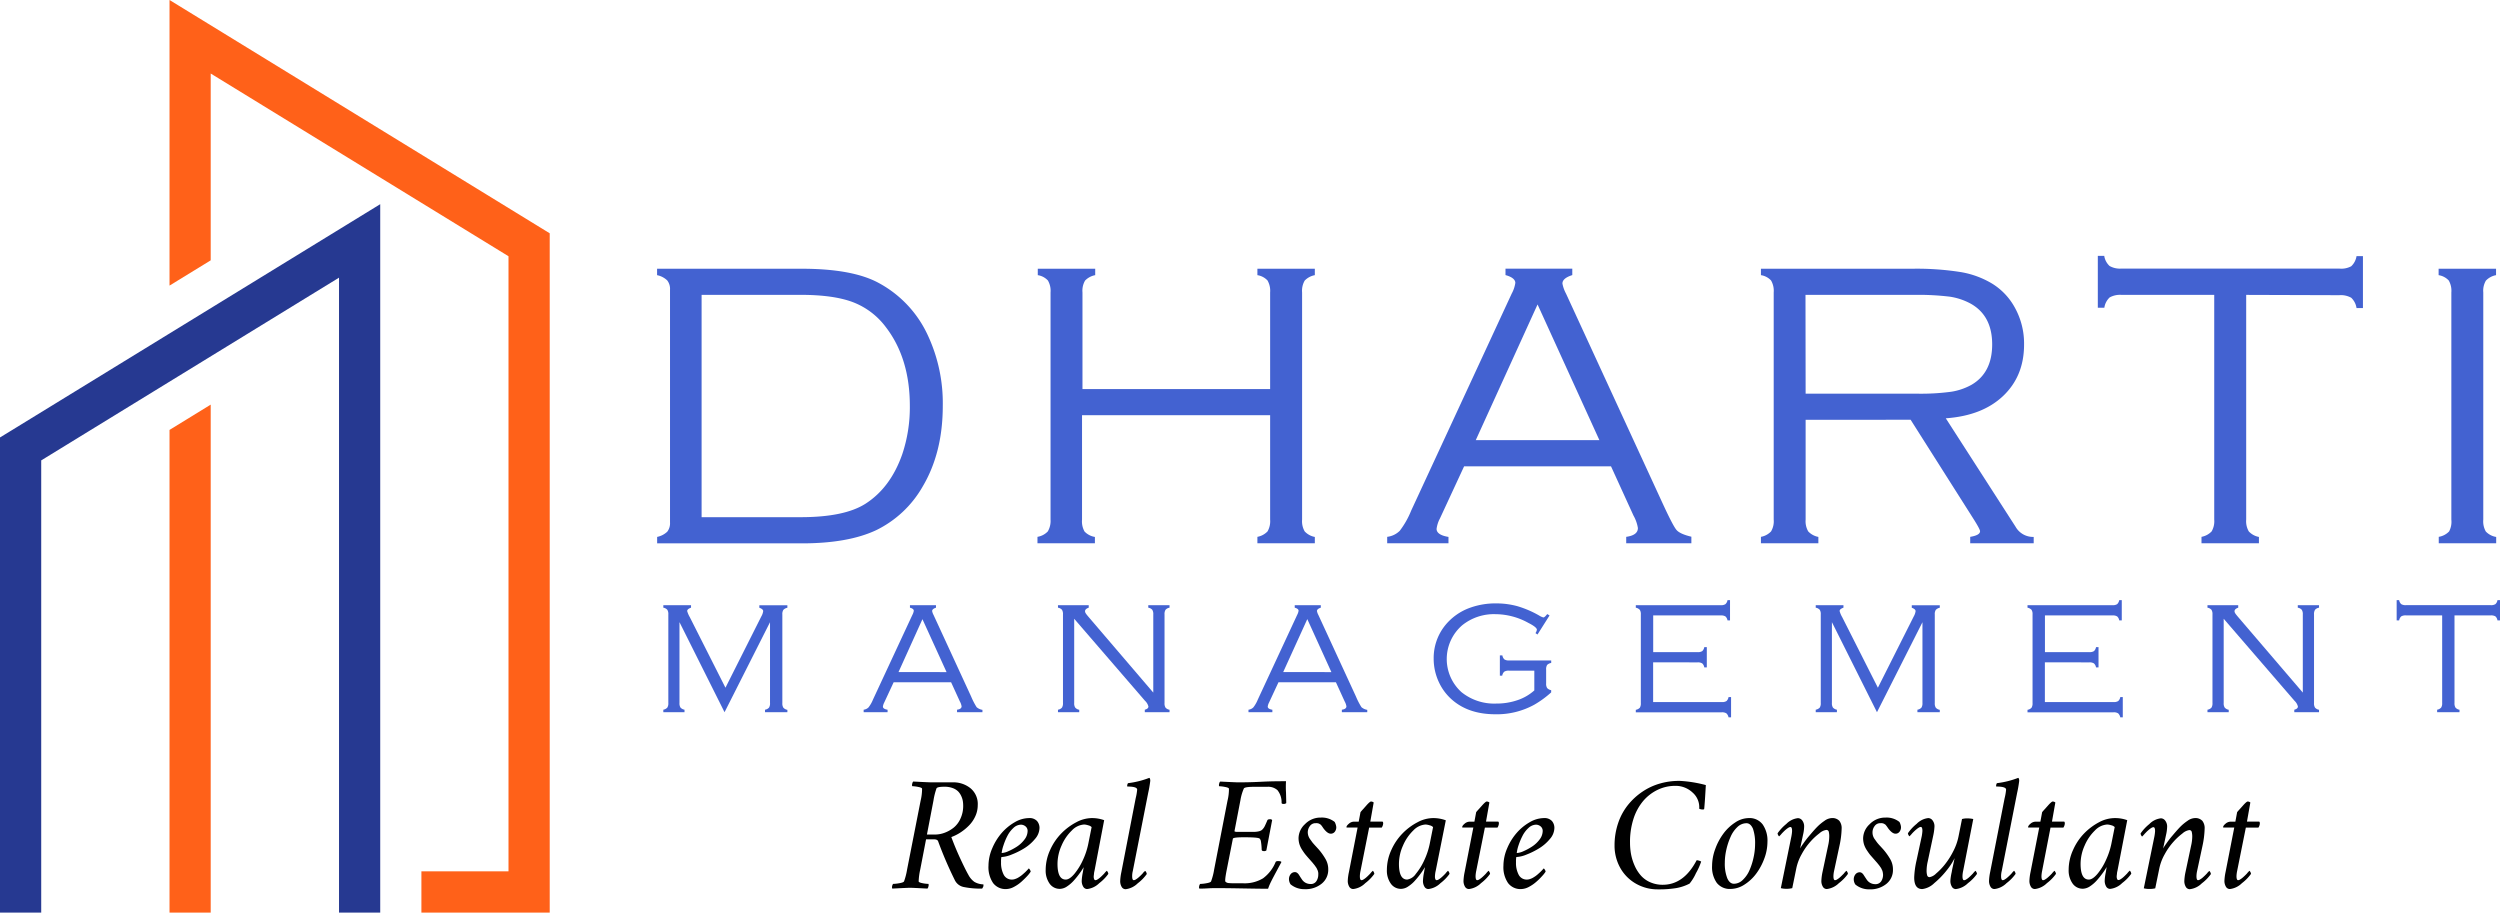 <svg id="Design" xmlns="http://www.w3.org/2000/svg" viewBox="0 0 740.02 270.13"><defs><style>.cls-1{fill:#ff6119;}.cls-1,.cls-2{fill-rule:evenodd;}.cls-2{fill:#263991;}.cls-3{fill:#4362d1;}</style></defs><polygon class="cls-1" points="50.18 84.54 50.18 0 162.72 69.06 162.72 270.13 150.52 270.13 124.74 270.13 124.74 257.93 150.52 257.93 150.52 75.85 62.37 21.76 62.37 77.06 50.18 84.54"/><polygon class="cls-2" points="100.35 82.19 12.2 136.28 12.2 148.92 12.2 257.93 12.2 270.13 0 270.13 0 129.49 2.93 127.7 112.55 60.44 112.55 126.56 112.55 143.76 112.55 257.93 112.55 270.13 106.45 270.13 100.35 270.13 100.35 241.08 100.35 143.76 100.35 126.56 100.35 82.19"/><polygon class="cls-1" points="50.18 270.13 50.18 127.26 62.37 119.77 62.37 270.13 50.18 270.13"/><path class="cls-3" d="M355.36,458.82v-68.9a4.06,4.06,0,0,0-.83-2.74,6.11,6.11,0,0,0-3-1.55v-1.9h42.88q14.6,0,22.33,4a33.46,33.46,0,0,1,14.89,15.61,47.48,47.48,0,0,1,4.47,21q0,13.88-6,23.94a31.93,31.93,0,0,1-13.72,12.84q-8.31,3.9-21.95,3.9H351.55v-1.91a6.11,6.11,0,0,0,3-1.55A4.06,4.06,0,0,0,355.36,458.82Zm9.35-1.55h29.36q12.93,0,19.18-4,7.38-4.75,10.84-14.59a43.62,43.62,0,0,0,2.26-14.35q0-14.18-7.21-23.46a21.89,21.89,0,0,0-9.7-7.27q-5.71-2.14-15.37-2.14H364.71Z" transform="translate(-157.03 -304.18)"/><path class="cls-3" d="M533,427.08H477.32V458a6.1,6.1,0,0,0,.74,3.51,5.43,5.43,0,0,0,3.07,1.61V465h-17v-1.91a5.39,5.39,0,0,0,3.06-1.61A6.09,6.09,0,0,0,468,458V390.75a6.07,6.07,0,0,0-.78-3.54,5.15,5.15,0,0,0-3-1.58v-1.9h17v1.9a5.54,5.54,0,0,0-3,1.61,5.93,5.93,0,0,0-.77,3.51v28.59H533V390.75a6.16,6.16,0,0,0-.77-3.54,5.18,5.18,0,0,0-3-1.58v-1.9h17v1.9a5.54,5.54,0,0,0-3,1.61,6,6,0,0,0-.77,3.51V458a6,6,0,0,0,.77,3.48,5.43,5.43,0,0,0,3,1.64V465h-17v-1.91a5.54,5.54,0,0,0,3-1.61A6,6,0,0,0,533,458Z" transform="translate(-157.03 -304.18)"/><path class="cls-3" d="M633.9,442.21H590.42l-7.15,15.42a8.94,8.94,0,0,0-1,3.1c0,1.19,1.17,2,3.52,2.38V465H567.65v-1.91a6.35,6.35,0,0,0,3.72-1.79,25.47,25.47,0,0,0,3.37-5.95l29.77-64.26a9.56,9.56,0,0,0,1.07-3.16c0-1-1-1.8-2.91-2.32v-1.9h19.77v1.9c-2,.64-2.92,1.47-2.92,2.5a10.41,10.41,0,0,0,1.07,3l28.53,61.94q3.15,6.84,4.17,8c.67.79,2.14,1.47,4.4,2V465H638.4v-1.91q3.47-.48,3.46-2.62a11.15,11.15,0,0,0-1.31-3.69Zm-3.44-7.75-18.3-40.16-18.29,40.16Z" transform="translate(-157.03 -304.18)"/><path class="cls-3" d="M691.51,428.45V458a6,6,0,0,0,.77,3.48,5.49,5.49,0,0,0,3,1.63V465h-17v-1.91a5.47,5.47,0,0,0,3-1.61,5.9,5.9,0,0,0,.78-3.51V390.75a6.07,6.07,0,0,0-.78-3.54,5.12,5.12,0,0,0-3-1.58v-1.9H723a83.37,83.37,0,0,1,14.5,1,26.48,26.48,0,0,1,9.26,3.43,19,19,0,0,1,6.56,6.86,21.92,21.92,0,0,1,2.85,11.15q0,9.3-6.16,15.18T733,428l20.66,32.11a5.94,5.94,0,0,0,5.36,3V465H740.23v-1.91c1.94-.32,2.91-.87,2.91-1.66,0-.4-.69-1.69-2.08-3.87l-18.47-29.13Zm0-7.74h32.93a67,67,0,0,0,10.16-.57,18,18,0,0,0,6-2.05q6.14-3.57,6.13-12t-6.31-12a18.8,18.8,0,0,0-6.22-2.09,77.21,77.21,0,0,0-10.63-.53h-32.1Z" transform="translate(-157.03 -304.18)"/><path class="cls-3" d="M821.92,391.47V458a6,6,0,0,0,.77,3.48,5.43,5.43,0,0,0,3,1.64V465h-17v-1.91a5.54,5.54,0,0,0,3-1.61,6,6,0,0,0,.77-3.51V391.47H785.06a6.31,6.31,0,0,0-3.55.75,5.2,5.2,0,0,0-1.58,3.06H778V379.91h1.9a5.14,5.14,0,0,0,1.58,3,6.2,6.2,0,0,0,3.55.77h64.37A6.2,6.2,0,0,0,853,383a5.14,5.14,0,0,0,1.58-3h1.9v15.37h-1.9a5.2,5.2,0,0,0-1.58-3.06,6.31,6.31,0,0,0-3.55-.75Z" transform="translate(-157.03 -304.18)"/><path class="cls-3" d="M882.65,458V390.75a6.08,6.08,0,0,0-.77-3.54,5.18,5.18,0,0,0-3-1.58v-1.9h17v1.9a5.51,5.51,0,0,0-3,1.61,5.92,5.92,0,0,0-.78,3.51V458a6.09,6.09,0,0,0,.75,3.51,5.39,5.39,0,0,0,3.07,1.61V465h-17v-1.91a5.43,5.43,0,0,0,3.07-1.61A6.1,6.1,0,0,0,882.65,458Z" transform="translate(-157.03 -304.18)"/><path class="cls-3" d="M371.5,515l-13.34-26.66v23.92a2.34,2.34,0,0,0,.3,1.36,2.1,2.1,0,0,0,1.19.64V515h-6.27v-.74a2.1,2.1,0,0,0,1.18-.63,2.33,2.33,0,0,0,.3-1.37V486.06a2.39,2.39,0,0,0-.3-1.38,2,2,0,0,0-1.18-.62v-.74h8.2v.74c-.76.27-1.14.59-1.14,1a7.8,7.8,0,0,0,.77,1.79l10.56,20.9,10.61-21.09a4.35,4.35,0,0,0,.56-1.58c0-.4-.38-.73-1.14-1v-.74h8.3v.74a2.22,2.22,0,0,0-1.19.63,2.33,2.33,0,0,0-.3,1.37v26.22a2.34,2.34,0,0,0,.3,1.36,2.1,2.1,0,0,0,1.19.64V515h-6.62v-.74a2,2,0,0,0,1.19-.63,2.34,2.34,0,0,0,.29-1.37V488.36Z" transform="translate(-157.03 -304.18)"/><path class="cls-3" d="M438.56,506.13h-17l-2.79,6a3.65,3.65,0,0,0-.39,1.21c0,.46.46.78,1.38.93V515h-7.08v-.74a2.45,2.45,0,0,0,1.45-.7,9.69,9.69,0,0,0,1.32-2.32L427.1,486.2a3.87,3.87,0,0,0,.42-1.23c0-.4-.38-.71-1.14-.91v-.74h7.71v.74c-.76.25-1.14.57-1.14,1a4.07,4.07,0,0,0,.42,1.16l11.13,24.15a21,21,0,0,0,1.62,3.14,3.42,3.42,0,0,0,1.72.79V515h-7.52v-.74c.9-.12,1.35-.47,1.35-1a4.36,4.36,0,0,0-.51-1.44Zm-1.34-3-7.14-15.67L423,503.11Z" transform="translate(-157.03 -304.18)"/><path class="cls-3" d="M475,487.34v24.94a2.25,2.25,0,0,0,.31,1.36,2.07,2.07,0,0,0,1.18.64V515h-6.29v-.74a2,2,0,0,0,1.19-.63,2.42,2.42,0,0,0,.29-1.37V486.06a2.39,2.39,0,0,0-.3-1.38,2,2,0,0,0-1.18-.62v-.74h9.1v.74c-.72.25-1.09.6-1.09,1.05s.37.89,1.09,1.74l19.11,22.34V486.06a2.39,2.39,0,0,0-.3-1.38,2,2,0,0,0-1.18-.62v-.74h6.29v.74a2,2,0,0,0-1.18.62,2.39,2.39,0,0,0-.3,1.38v26.22a2.33,2.33,0,0,0,.3,1.37,2.06,2.06,0,0,0,1.18.63V515h-7.32v-.74c.72-.19,1.07-.5,1.07-.95a3.46,3.46,0,0,0-1-1.68Z" transform="translate(-157.03 -304.18)"/><path class="cls-3" d="M552.47,506.13h-17l-2.79,6a3.65,3.65,0,0,0-.39,1.21c0,.46.46.78,1.37.93V515h-7.07v-.74a2.45,2.45,0,0,0,1.45-.7,9.69,9.69,0,0,0,1.32-2.32L541,486.2a3.87,3.87,0,0,0,.42-1.23c0-.4-.38-.71-1.14-.91v-.74H548v.74c-.76.25-1.14.57-1.14,1a4.07,4.07,0,0,0,.42,1.16l11.13,24.15a21,21,0,0,0,1.62,3.14,3.42,3.42,0,0,0,1.72.79V515h-7.52v-.74c.9-.12,1.35-.47,1.35-1a4.36,4.36,0,0,0-.51-1.44Zm-1.34-3L544,487.44l-7.13,15.67Z" transform="translate(-157.03 -304.18)"/><path class="cls-3" d="M615.71,486.36,612.14,492l-.6-.42a2.34,2.34,0,0,0,.42-1c0-.48-.83-1.16-2.49-2a20.28,20.28,0,0,0-9.79-2.6,14.93,14.93,0,0,0-9.82,3.28,13.2,13.2,0,0,0-.21,19.81,15.42,15.42,0,0,0,10.27,3.37,19.06,19.06,0,0,0,6.28-1,14.25,14.25,0,0,0,5-2.89v-5.85h-7.5a2.4,2.4,0,0,0-1.39.3,2,2,0,0,0-.61,1.19H601v-6h.75a2,2,0,0,0,.61,1.19,2.4,2.4,0,0,0,1.39.3H616.2v.74A2.22,2.22,0,0,0,615,501a2.33,2.33,0,0,0-.3,1.37v4.11a2.33,2.33,0,0,0,.3,1.37,2.16,2.16,0,0,0,1.19.63v.65a28.82,28.82,0,0,1-5,3.65,23,23,0,0,1-11.5,2.83q-7.93,0-12.84-4.3a15.55,15.55,0,0,1-3.83-5.06,16.33,16.33,0,0,1-1.61-7.11,15.4,15.4,0,0,1,3.14-9.52,16.67,16.67,0,0,1,7.8-5.6,22.08,22.08,0,0,1,7.44-1.23,23.63,23.63,0,0,1,6.45.84,30.13,30.13,0,0,1,6.41,2.76,4.44,4.44,0,0,0,1.23.56c.25,0,.63-.33,1.14-1Z" transform="translate(-157.03 -304.18)"/><path class="cls-3" d="M646.37,500.23V512H666.7a2.39,2.39,0,0,0,1.38-.3,2,2,0,0,0,.61-1.18h.75v6h-.75a2.14,2.14,0,0,0-.64-1.19,2.39,2.39,0,0,0-1.38-.3H641.24v-.74a2.1,2.1,0,0,0,1.2-.63,2.42,2.42,0,0,0,.29-1.37V486.06a2.32,2.32,0,0,0-.31-1.37,2.19,2.19,0,0,0-1.18-.63v-.74h25.15a2.33,2.33,0,0,0,1.37-.3,2.06,2.06,0,0,0,.63-1.19h.74v6h-.74a2.07,2.07,0,0,0-.61-1.18,2.45,2.45,0,0,0-1.39-.3h-20v10.87h13.12a2.4,2.4,0,0,0,1.39-.3,2,2,0,0,0,.61-1.19h.75v6h-.75a2,2,0,0,0-.61-1.18,2.4,2.4,0,0,0-1.39-.3Z" transform="translate(-157.03 -304.18)"/><path class="cls-3" d="M712.63,515l-13.34-26.66v23.92a2.34,2.34,0,0,0,.3,1.36,2.07,2.07,0,0,0,1.18.64V515H694.5v-.74a2.13,2.13,0,0,0,1.19-.63,2.33,2.33,0,0,0,.3-1.37V486.06a2.39,2.39,0,0,0-.3-1.38,2.07,2.07,0,0,0-1.19-.62v-.74h8.21v.74c-.76.27-1.14.59-1.14,1a7.53,7.53,0,0,0,.76,1.79l10.57,20.9,10.61-21.09a4.28,4.28,0,0,0,.55-1.58c0-.4-.38-.73-1.13-1v-.74h8.29v.74a2.19,2.19,0,0,0-1.18.63,2.33,2.33,0,0,0-.3,1.37v26.22a2.34,2.34,0,0,0,.3,1.36,2.07,2.07,0,0,0,1.18.64V515H724.6v-.74a2.06,2.06,0,0,0,1.2-.63,2.42,2.42,0,0,0,.29-1.37V488.36Z" transform="translate(-157.03 -304.18)"/><path class="cls-3" d="M762.33,500.23V512h20.32a2.39,2.39,0,0,0,1.38-.3,2,2,0,0,0,.62-1.18h.74v6h-.74a2.2,2.2,0,0,0-.64-1.19,2.39,2.39,0,0,0-1.38-.3H757.19v-.74a2,2,0,0,0,1.2-.63,2.42,2.42,0,0,0,.29-1.37V486.06a2.33,2.33,0,0,0-.3-1.37,2.22,2.22,0,0,0-1.19-.63v-.74h25.16a2.35,2.35,0,0,0,1.37-.3,2.12,2.12,0,0,0,.62-1.19h.75v6h-.75a2,2,0,0,0-.61-1.18,2.39,2.39,0,0,0-1.38-.3h-20v10.87h13.12a2.39,2.39,0,0,0,1.38-.3,2,2,0,0,0,.62-1.19h.74v6h-.74a2,2,0,0,0-.62-1.18,2.39,2.39,0,0,0-1.38-.3Z" transform="translate(-157.03 -304.18)"/><path class="cls-3" d="M815.26,487.34v24.94a2.25,2.25,0,0,0,.31,1.36,2.07,2.07,0,0,0,1.18.64V515h-6.29v-.74a2,2,0,0,0,1.19-.63,2.42,2.42,0,0,0,.29-1.37V486.06a2.39,2.39,0,0,0-.3-1.38,2,2,0,0,0-1.18-.62v-.74h9.1v.74c-.72.25-1.09.6-1.09,1.05s.37.89,1.09,1.74l19.12,22.34V486.06a2.38,2.38,0,0,0-.31-1.38,2,2,0,0,0-1.18-.62v-.74h6.29v.74a2,2,0,0,0-1.18.62,2.39,2.39,0,0,0-.3,1.38v26.22a2.33,2.33,0,0,0,.3,1.37,2.06,2.06,0,0,0,1.18.63V515h-7.32v-.74c.72-.19,1.07-.5,1.07-.95a3.46,3.46,0,0,0-1-1.68Z" transform="translate(-157.03 -304.18)"/><path class="cls-3" d="M883.58,486.34v25.94a2.34,2.34,0,0,0,.3,1.36,2.07,2.07,0,0,0,1.18.64V515h-6.62v-.74a2.1,2.1,0,0,0,1.19-.63,2.33,2.33,0,0,0,.3-1.37V486.34H869.2a2.48,2.48,0,0,0-1.38.29,2,2,0,0,0-.62,1.19h-.74v-6h.74a2,2,0,0,0,.62,1.19,2.39,2.39,0,0,0,1.38.3h25.11a2.39,2.39,0,0,0,1.38-.3,2,2,0,0,0,.61-1.19h.75v6h-.75a2,2,0,0,0-.61-1.19,2.48,2.48,0,0,0-1.38-.29Z" transform="translate(-157.03 -304.18)"/><path d="M447.75,567.21a24.57,24.57,0,0,1-5.36-.45,3.74,3.74,0,0,1-2.67-1.94,114.29,114.29,0,0,1-5-11.62c-.14-.38-.55-.57-1.24-.57h-2.33l-1.72,8.91a19.25,19.25,0,0,0-.47,3.52c0,.22.39.41,1.13.55a10.06,10.06,0,0,0,1.77.21,1,1,0,0,1,0,.69,1.24,1.24,0,0,1-.31.7q-4.53-.24-5.1-.24c-.43,0-2.19.08-5.29.24a1,1,0,0,1-.05-.7,1.4,1.4,0,0,1,.29-.69,11.9,11.9,0,0,0,1.88-.21c.81-.14,1.26-.33,1.36-.55a19.42,19.42,0,0,0,.9-3.52l4-20.35a15,15,0,0,0,.43-3.52c0-.23-.4-.41-1.13-.55a10.22,10.22,0,0,0-1.78-.22,1,1,0,0,1,0-.69,1.06,1.06,0,0,1,.31-.69c3,.16,4.79.24,5.33.24s1.43,0,2.8,0,2.54,0,3.49,0a8.06,8.06,0,0,1,5.33,1.76,6.05,6.05,0,0,1,2.13,5,7.86,7.86,0,0,1-.69,3.21,9.43,9.43,0,0,1-1.85,2.75,14.86,14.86,0,0,1-2.5,2.07,13.47,13.47,0,0,1-2.78,1.41c.74,2,1.59,4.07,2.58,6.21s1.8,3.79,2.45,4.93a5.89,5.89,0,0,0,1.78,2.11,5.53,5.53,0,0,0,2.65.75c.08.1.07.32,0,.66A4.32,4.32,0,0,1,447.75,567.21Zm-16.34-16h2.38a8.16,8.16,0,0,0,2.89-.54,9.68,9.68,0,0,0,2.68-1.53,7.2,7.2,0,0,0,2-2.7,8.84,8.84,0,0,0,.78-3.76,8.58,8.58,0,0,0-.1-1.35,5.57,5.57,0,0,0-.45-1.46,4.94,4.94,0,0,0-.93-1.41,4.49,4.49,0,0,0-1.62-1,6.8,6.8,0,0,0-2.45-.4c-1.38,0-2.16.16-2.34.47a19.66,19.66,0,0,0-.9,3.58Z" transform="translate(-157.03 -304.18)"/><path d="M461.58,546.34a3,3,0,0,1,2.41.86,3.11,3.11,0,0,1,.74,2.09,5.1,5.1,0,0,1-1.35,3.25,12.74,12.74,0,0,1-3.2,2.77,22.6,22.6,0,0,1-3.73,1.84,8.93,8.93,0,0,1-3,.72,6.32,6.32,0,0,0-.1,1.52,7.55,7.55,0,0,0,.8,3.74,2.66,2.66,0,0,0,2.49,1.41,2.55,2.55,0,0,0,.82-.15,4.7,4.7,0,0,0,.83-.35c.27-.15.53-.32.81-.51a8.32,8.32,0,0,0,.74-.59l.66-.59c.22-.21.39-.39.52-.53s.25-.25.36-.38l.16-.19c.08,0,.2.12.35.37a1.29,1.29,0,0,1,.23.58,9.45,9.45,0,0,1-1,1.27c-.48.52-1.05,1.08-1.72,1.69a10.76,10.76,0,0,1-2.24,1.55,5.11,5.11,0,0,1-2.29.64,4.6,4.6,0,0,1-3.88-1.79,8.37,8.37,0,0,1-1.36-5.12,13.11,13.11,0,0,1,1.11-5.16,17,17,0,0,1,2.81-4.55,15.12,15.12,0,0,1,3.86-3.17A8.52,8.52,0,0,1,461.58,546.34Zm-8.05,10.34a5.41,5.41,0,0,0,2-.54,17.17,17.17,0,0,0,2.54-1.37,8.73,8.73,0,0,0,2.21-2.08,4.19,4.19,0,0,0,.93-2.49,1.72,1.72,0,0,0-.62-1.41,2.15,2.15,0,0,0-1.38-.5,3.33,3.33,0,0,0-2.23,1,8.18,8.18,0,0,0-1.76,2.34,18.11,18.11,0,0,0-1.14,2.74A10.65,10.65,0,0,0,453.53,556.68Z" transform="translate(-157.03 -304.18)"/><path d="M480.16,546.34a10.5,10.5,0,0,1,3.71.62L481,562a5.71,5.71,0,0,0-.13.67c0,.27-.07.57-.09.89a2,2,0,0,0,.11.82c.09.23.22.34.39.34a1.28,1.28,0,0,0,.59-.2,5.86,5.86,0,0,0,.69-.49c.23-.19.47-.41.71-.65s.46-.45.63-.64a5.4,5.4,0,0,1,.48-.55l.24-.24c.08,0,.18.12.3.35a1.31,1.31,0,0,1,.18.56,12.93,12.93,0,0,1-2.68,2.74,6.07,6.07,0,0,1-3.57,1.74,1.33,1.33,0,0,1-1.17-.69,3.23,3.23,0,0,1-.45-1.79,16,16,0,0,1,.34-2.52c.12-.77.2-1.26.24-1.48a17,17,0,0,1-1.14,1.75c-.46.64-1,1.34-1.66,2.08a10.1,10.1,0,0,1-2.1,1.86,3.94,3.94,0,0,1-2.11.74,3.64,3.64,0,0,1-3.08-1.55,6.64,6.64,0,0,1-1.16-4.07,14.14,14.14,0,0,1,1.31-5.87,16.64,16.64,0,0,1,3.33-4.93,17.49,17.49,0,0,1,4.41-3.29A9.89,9.89,0,0,1,480.16,546.34Zm-2.19,1.9a5.47,5.47,0,0,0-3.65,1.75,13.56,13.56,0,0,0-3.06,4.48,13.34,13.34,0,0,0-1.2,5.4q0,4.67,2.43,4.67c.76,0,1.61-.56,2.56-1.68a18.22,18.22,0,0,0,2.54-4.12,21.66,21.66,0,0,0,1.57-4.73l1-5a2,2,0,0,0-1-.53A4.85,4.85,0,0,0,478,548.24Z" transform="translate(-157.03 -304.18)"/><path d="M493.21,540.43a16.19,16.19,0,0,0,.43-2.52c0-.61-1-.91-2.91-.91a.72.72,0,0,1,0-.5.94.94,0,0,1,.21-.5,25.85,25.85,0,0,0,6.29-1.57c.19.11.29.41.29.9a36.06,36.06,0,0,1-.62,3.58L492.35,562a6.17,6.17,0,0,0-.19,1.53c0,.79.16,1.19.48,1.19a1.29,1.29,0,0,0,.58-.2,5.86,5.86,0,0,0,.69-.49c.23-.19.47-.41.72-.65s.45-.45.63-.64a4.36,4.36,0,0,1,.47-.55L496,562c.08,0,.18.12.3.35a1.31,1.31,0,0,1,.18.56,12.93,12.93,0,0,1-2.68,2.74,6.07,6.07,0,0,1-3.56,1.74,1.32,1.32,0,0,1-1.19-.69,3.32,3.32,0,0,1-.43-1.79,15.62,15.62,0,0,1,.33-2.52Z" transform="translate(-157.03 -304.18)"/><path d="M523.41,535.76c1.33,0,3.63,0,6.9-.17s5.74-.16,7.39-.16a27,27,0,0,0,0,3.33c.05,1.83.07,2.88.07,3.15a1.17,1.17,0,0,1-.85.24c-.35,0-.53-.12-.53-.34a5.71,5.71,0,0,0-1.22-3.73,4.08,4.08,0,0,0-3-1h-3.81c-1.92,0-3,.17-3.15.52a14.46,14.46,0,0,0-1,3.43l-1.76,9.15c0,.06,0,.11.13.15a1.77,1.77,0,0,0,.43.09c.18,0,.38,0,.58,0h3.05c.73,0,1.3,0,1.72,0a6.46,6.46,0,0,0,1.18-.14,2.67,2.67,0,0,0,.84-.3,2.36,2.36,0,0,0,.57-.54,3.74,3.74,0,0,0,.5-.8c.15-.31.32-.7.53-1.17l.19-.46c.09-.22.35-.33.76-.33a.78.78,0,0,1,.67.24l-1.72,9a1.07,1.07,0,0,1-.76.19c-.36,0-.57-.12-.62-.38a17.77,17.77,0,0,0-.23-2.51,1.46,1.46,0,0,0-.39-.82c-.33-.26-1.87-.38-4.62-.38-2.13,0-3.22.14-3.29.43l-1.86,9.43c-.39,2-.5,3.11-.33,3.29a1.53,1.53,0,0,0,.91.4,20.11,20.11,0,0,0,2.14.07H525a10.59,10.59,0,0,0,5.9-1.47,11.29,11.29,0,0,0,3.72-4.82c.1-.19.33-.28.72-.28.57,0,.92.09,1,.28-.2.4-.66,1.24-1.35,2.53s-1.26,2.35-1.67,3.18a16.36,16.36,0,0,0-.93,2.2q-2.26,0-7.11-.09t-7.95-.1c-.73,0-1.66,0-2.78.07s-2,.08-2.5.08a.89.89,0,0,1-.05-.7,1.4,1.4,0,0,1,.28-.69,11.88,11.88,0,0,0,1.89-.21c.81-.14,1.26-.33,1.35-.55a18.27,18.27,0,0,0,.91-3.52l3.95-20.35a14.49,14.49,0,0,0,.43-3.52c0-.23-.39-.41-1.13-.55a10.24,10.24,0,0,0-1.77-.22,1,1,0,0,1,0-.69,1.11,1.11,0,0,1,.31-.69C521.23,535.68,523,535.76,523.41,535.76Z" transform="translate(-157.03 -304.18)"/><path d="M548,546.19a6.09,6.09,0,0,1,4.1,1.29,4,4,0,0,1,.48,1.53,2.15,2.15,0,0,1-.45,1.39,1.47,1.47,0,0,1-1.17.56c-.69,0-1.43-.56-2.24-1.67l-.18-.27-.2-.29-.19-.24a1.35,1.35,0,0,0-.23-.24l-.26-.16a2.45,2.45,0,0,0-.33-.16,3,3,0,0,0-.37-.08,3.58,3.58,0,0,0-.48,0,2,2,0,0,0-1.73.87,3.14,3.14,0,0,0-.61,1.8,3.6,3.6,0,0,0,.15,1,3.66,3.66,0,0,0,.57,1.11l.64.89c.15.19.46.55.93,1.06l.86.94a18.51,18.51,0,0,1,2.14,3,6,6,0,0,1,.77,3,5.24,5.24,0,0,1-1.95,4.24,7.48,7.48,0,0,1-5,1.62,6.31,6.31,0,0,1-4.2-1.43,2.89,2.89,0,0,1-.47-1.43,2.38,2.38,0,0,1,.51-1.6,1.61,1.61,0,0,1,1.25-.59,1.08,1.08,0,0,1,.63.21,1.9,1.9,0,0,1,.47.47c.11.16.27.41.47.74l.48.72a3,3,0,0,0,2.52,1.38,1.93,1.93,0,0,0,1.8-.87,3.49,3.49,0,0,0,.54-1.89,2.81,2.81,0,0,0,0-.49c0-.16-.06-.32-.08-.45a2.15,2.15,0,0,0-.17-.48c-.09-.18-.15-.32-.2-.43a3.18,3.18,0,0,0-.28-.44l-.28-.4c-.06-.08-.17-.23-.35-.44l-.33-.41-.38-.43-.36-.41c-.59-.65-1-1.14-1.28-1.47s-.61-.79-1-1.39a7.11,7.11,0,0,1-.87-1.78,6.49,6.49,0,0,1-.26-1.84,5.75,5.75,0,0,1,1.9-4.09A6.35,6.35,0,0,1,548,546.19Z" transform="translate(-157.03 -304.18)"/><path d="M559.22,547.39l.53-2.81c.38-.48,1-1.12,1.7-1.93s1.22-1.22,1.39-1.22a1.32,1.32,0,0,1,.81.29l-1,5.67h3.57q.24,0,.24.57a2.44,2.44,0,0,1-.43,1.19h-3.72L559.75,562a8,8,0,0,0-.19,1.53c0,.79.16,1.19.47,1.19a1.28,1.28,0,0,0,.59-.2,5.86,5.86,0,0,0,.69-.49c.23-.19.47-.41.71-.65s.46-.45.63-.64a5.4,5.4,0,0,1,.48-.55l.24-.24c.08,0,.18.12.3.35a1.43,1.43,0,0,1,.17.56,12.67,12.67,0,0,1-2.68,2.74,6,6,0,0,1-3.56,1.74,1.35,1.35,0,0,1-1.18-.69,3.32,3.32,0,0,1-.44-1.79,14.83,14.83,0,0,1,.34-2.52l2.57-13.2H555.7c-.07,0-.1,0-.1-.14q0-.4.72-1a2.27,2.27,0,0,1,1.47-.6Z" transform="translate(-157.03 -304.18)"/><path d="M581.23,546.34A10.6,10.6,0,0,1,585,547L582,562a5.71,5.71,0,0,0-.13.67,7.74,7.74,0,0,0-.08.89,2,2,0,0,0,.1.82c.09.23.22.34.4.34a1.29,1.29,0,0,0,.58-.2,5.86,5.86,0,0,0,.69-.49c.23-.19.47-.41.72-.65s.45-.45.63-.64a5.37,5.37,0,0,1,.47-.55l.24-.24c.08,0,.18.12.3.35a1.31,1.31,0,0,1,.18.56,12.93,12.93,0,0,1-2.68,2.74,6.07,6.07,0,0,1-3.56,1.74,1.33,1.33,0,0,1-1.18-.69,3.23,3.23,0,0,1-.44-1.79,15.62,15.62,0,0,1,.33-2.52c.13-.77.21-1.26.24-1.48a18.54,18.54,0,0,1-1.13,1.75c-.47.64-1,1.34-1.67,2.08a9.61,9.61,0,0,1-2.1,1.86,3.91,3.91,0,0,1-2.11.74,3.64,3.64,0,0,1-3.08-1.55,6.64,6.64,0,0,1-1.16-4.07,14.14,14.14,0,0,1,1.31-5.87,16.83,16.83,0,0,1,3.33-4.93,17.37,17.37,0,0,1,4.42-3.29A9.82,9.82,0,0,1,581.23,546.34Zm-2.19,1.9a5.47,5.47,0,0,0-3.65,1.75,13.71,13.71,0,0,0-3.06,4.48,13.34,13.34,0,0,0-1.2,5.4q0,4.67,2.43,4.67a3.77,3.77,0,0,0,2.56-1.68,17.87,17.87,0,0,0,2.54-4.12,21.66,21.66,0,0,0,1.57-4.73l1-5a2,2,0,0,0-1-.53A5,5,0,0,0,579,548.24Z" transform="translate(-157.03 -304.18)"/><path d="M593.47,547.39l.52-2.81c.38-.48,1-1.12,1.71-1.93s1.22-1.22,1.39-1.22a1.32,1.32,0,0,1,.81.29l-1,5.67h3.58c.15,0,.23.19.23.57a2.41,2.41,0,0,1-.42,1.19h-3.72L594,562a9,9,0,0,0-.19,1.53c0,.79.16,1.19.48,1.19a1.25,1.25,0,0,0,.58-.2,5.86,5.86,0,0,0,.69-.49c.23-.19.47-.41.72-.65s.46-.45.63-.64a5.4,5.4,0,0,1,.48-.55l.23-.24c.08,0,.18.12.3.35a1.31,1.31,0,0,1,.18.56,12.93,12.93,0,0,1-2.68,2.74,6.07,6.07,0,0,1-3.56,1.74,1.34,1.34,0,0,1-1.18-.69,3.32,3.32,0,0,1-.44-1.79,15.62,15.62,0,0,1,.33-2.52l2.58-13.2h-3.2c-.06,0-.09,0-.09-.14,0-.27.24-.61.71-1a2.29,2.29,0,0,1,1.48-.6Z" transform="translate(-157.03 -304.18)"/><path d="M614,546.34a3,3,0,0,1,2.41.86,3.1,3.1,0,0,1,.73,2.09,5.08,5.08,0,0,1-1.34,3.25,12.78,12.78,0,0,1-3.21,2.77,22.52,22.52,0,0,1-3.72,1.84,9,9,0,0,1-3,.72,7.22,7.22,0,0,0-.09,1.52,7.44,7.44,0,0,0,.8,3.74,2.65,2.65,0,0,0,2.48,1.41,2.61,2.61,0,0,0,.83-.15,4.7,4.7,0,0,0,.83-.35q.39-.22.81-.51c.28-.2.52-.4.74-.59l.65-.59c.23-.21.4-.39.53-.53s.24-.25.35-.38l.17-.19c.08,0,.2.12.35.37a1.24,1.24,0,0,1,.22.58,8.69,8.69,0,0,1-1,1.27c-.47.52-1,1.08-1.71,1.69a11,11,0,0,1-2.24,1.55,5.14,5.14,0,0,1-2.29.64,4.58,4.58,0,0,1-3.88-1.79,8.3,8.3,0,0,1-1.36-5.12,13.11,13.11,0,0,1,1.11-5.16,16.78,16.78,0,0,1,2.81-4.55,15,15,0,0,1,3.86-3.17A8.52,8.52,0,0,1,614,546.34Zm-8,10.34a5.45,5.45,0,0,0,2-.54,16.6,16.6,0,0,0,2.53-1.37,8.61,8.61,0,0,0,2.22-2.08,4.19,4.19,0,0,0,.93-2.49,1.72,1.72,0,0,0-.62-1.41,2.17,2.17,0,0,0-1.38-.5,3.33,3.33,0,0,0-2.23,1,8,8,0,0,0-1.76,2.34,19.27,19.27,0,0,0-1.15,2.74A11.16,11.16,0,0,0,606,556.68Z" transform="translate(-157.03 -304.18)"/><path d="M659.25,558.82a2.05,2.05,0,0,1,.62.1,2.63,2.63,0,0,1,.53.19l.19.09a18.13,18.13,0,0,1-1.54,3.44,13.89,13.89,0,0,1-1.89,3.09,13.67,13.67,0,0,1-4,1.34,31.08,31.08,0,0,1-5.3.37,12.88,12.88,0,0,1-6.74-1.78,12.23,12.23,0,0,1-4.57-4.74,13.46,13.46,0,0,1-1.6-6.48,20.38,20.38,0,0,1,1.06-6.6,17.46,17.46,0,0,1,2.91-5.38,19.37,19.37,0,0,1,4.29-3.94,18.19,18.19,0,0,1,5.29-2.44,20.26,20.26,0,0,1,5.8-.75,37.19,37.19,0,0,1,7.67,1.24q-.29,5.22-.48,7c0,.16-.16.23-.38.23a2.43,2.43,0,0,1-1.1-.23,5.74,5.74,0,0,0-1.94-4.77,7.3,7.3,0,0,0-5.16-2,11.93,11.93,0,0,0-5.24,1.19,13.05,13.05,0,0,0-4.27,3.32,15.58,15.58,0,0,0-2.87,5.33,22.21,22.21,0,0,0-1,7,19,19,0,0,0,.32,3.48,15.5,15.5,0,0,0,1.06,3.33,11.3,11.3,0,0,0,1.82,2.88,7.91,7.91,0,0,0,2.77,2,9.1,9.1,0,0,0,3.75.75Q655.47,566.06,659.25,558.82Z" transform="translate(-157.03 -304.18)"/><path d="M674.63,546.34a4.85,4.85,0,0,1,4.17,1.89,8.37,8.37,0,0,1,1.41,5.11,14.2,14.2,0,0,1-.94,5,17.61,17.61,0,0,1-2.43,4.5,13,13,0,0,1-3.49,3.22,7.55,7.55,0,0,1-4,1.25,4.88,4.88,0,0,1-4.15-1.81,8.07,8.07,0,0,1-1.38-5,14.66,14.66,0,0,1,.93-5,17.7,17.7,0,0,1,2.42-4.56,13.4,13.4,0,0,1,3.48-3.29A7.31,7.31,0,0,1,674.63,546.34Zm-.66,1.52a3.89,3.89,0,0,0-2.68,1.15,8.67,8.67,0,0,0-2,2.9,19.72,19.72,0,0,0-1.25,3.78,17.6,17.6,0,0,0-.45,3.85,11.84,11.84,0,0,0,.71,4.56c.48,1.12,1.14,1.68,2,1.68a3.77,3.77,0,0,0,2.63-1.16,8.67,8.67,0,0,0,2-2.93,19.5,19.5,0,0,0,1.19-3.79,18.14,18.14,0,0,0,.43-3.84,13.14,13.14,0,0,0-.63-4.57C675.44,548.41,674.81,547.86,674,547.86Z" transform="translate(-157.03 -304.18)"/><path d="M690.73,551.34l-.85,4a13,13,0,0,1,.89-1.39c.45-.64,1-1.41,1.75-2.29s1.45-1.71,2.2-2.5a14.41,14.41,0,0,1,2.36-2,4,4,0,0,1,2.13-.82,2.84,2.84,0,0,1,2.27.8,3.48,3.48,0,0,1,.69,2.34,26.66,26.66,0,0,1-.67,5.19L699.93,562a8,8,0,0,0-.19,1.53c0,.79.16,1.19.47,1.19a1.28,1.28,0,0,0,.59-.2,5.86,5.86,0,0,0,.69-.49c.23-.19.47-.41.71-.65s.46-.45.64-.64a4.36,4.36,0,0,1,.47-.55l.24-.24c.08,0,.18.12.3.35a1.31,1.31,0,0,1,.18.56,12.93,12.93,0,0,1-2.68,2.74,6.07,6.07,0,0,1-3.57,1.74,1.33,1.33,0,0,1-1.17-.69,3.23,3.23,0,0,1-.44-1.79,15.62,15.62,0,0,1,.33-2.52l1.67-7.87a12.2,12.2,0,0,0,.33-2.57,5.8,5.8,0,0,0-.15-1.57.71.71,0,0,0-.76-.48,3.9,3.9,0,0,0-2,1,18.14,18.14,0,0,0-2.67,2.48,19.32,19.32,0,0,0-2.57,3.68,14.42,14.42,0,0,0-1.61,4.26c-.13.64-.52,2.57-1.19,5.81a7,7,0,0,1-1.72.19,6.64,6.64,0,0,1-1.66-.19l3.14-15.39a11.13,11.13,0,0,0,.19-1.52c0-.79-.16-1.19-.47-1.19a1.28,1.28,0,0,0-.59.2,5.86,5.86,0,0,0-.69.49c-.23.19-.47.4-.71.64s-.46.46-.63.65a6.55,6.55,0,0,1-.48.54l-.24.24c-.08,0-.18-.11-.3-.34a1.31,1.31,0,0,1-.18-.56,13.57,13.57,0,0,1,2.59-2.77,5.65,5.65,0,0,1,3.42-1.71,1.63,1.63,0,0,1,1.31.71,2.87,2.87,0,0,1,.54,1.77A11.2,11.2,0,0,1,690.73,551.34Z" transform="translate(-157.03 -304.18)"/><path d="M715.17,546.19a6.09,6.09,0,0,1,4.1,1.29,2.73,2.73,0,0,1,.32.75,3,3,0,0,1,.15.78,2.15,2.15,0,0,1-.45,1.39,1.44,1.44,0,0,1-1.17.56c-.68,0-1.42-.56-2.23-1.67l-.18-.27c-.11-.15-.17-.25-.21-.29l-.19-.24a1.39,1.39,0,0,0-.22-.24l-.26-.16a2.06,2.06,0,0,0-.34-.16,2.33,2.33,0,0,0-.37-.08,3.3,3.3,0,0,0-.47,0,2,2,0,0,0-1.73.87,3.07,3.07,0,0,0-.61,1.8,3.33,3.33,0,0,0,.72,2.16c.28.4.5.7.64.89a14,14,0,0,0,.93,1.06l.86.94a19.15,19.15,0,0,1,2.14,3,6,6,0,0,1,.76,3,5.23,5.23,0,0,1-1.94,4.24,7.49,7.49,0,0,1-5,1.62,6.3,6.3,0,0,1-4.19-1.43,2.79,2.79,0,0,1-.47-1.43,2.38,2.38,0,0,1,.51-1.6,1.61,1.61,0,0,1,1.25-.59,1.08,1.08,0,0,1,.63.21,1.85,1.85,0,0,1,.46.47l.48.74.48.72a3,3,0,0,0,2.52,1.38,2,2,0,0,0,1.8-.87,3.49,3.49,0,0,0,.54-1.89,2.81,2.81,0,0,0-.05-.49c0-.16-.06-.32-.08-.45a2.15,2.15,0,0,0-.17-.48,4.66,4.66,0,0,1-.2-.43,3.18,3.18,0,0,0-.28-.44l-.28-.4c-.06-.08-.17-.23-.35-.44l-.33-.41-.38-.43-.36-.41q-.88-1-1.29-1.47c-.27-.32-.6-.79-1-1.39a7.11,7.11,0,0,1-.87-1.78,6.49,6.49,0,0,1-.26-1.84,5.78,5.78,0,0,1,1.89-4.09A6.37,6.37,0,0,1,715.17,546.19Z" transform="translate(-157.03 -304.18)"/><path d="M734.75,562.35c.08-.48.16-.93.26-1.36s.2-.91.31-1.43.21-1,.29-1.36a19.45,19.45,0,0,1-2.29,3.54,25.07,25.07,0,0,1-3.73,3.85,6.14,6.14,0,0,1-3.56,1.76c-1.59,0-2.38-1.14-2.38-3.43a26.49,26.49,0,0,1,.66-4.91l1.58-7.34a13.11,13.11,0,0,0,.19-1.52c0-.79-.16-1.19-.48-1.19a1.25,1.25,0,0,0-.58.2,5.86,5.86,0,0,0-.69.49c-.23.19-.47.4-.72.64s-.46.46-.63.65a6.55,6.55,0,0,1-.48.54l-.23.24c-.08,0-.18-.11-.3-.34a1.31,1.31,0,0,1-.18-.56,13.17,13.17,0,0,1,2.58-2.77,5.65,5.65,0,0,1,3.42-1.71,1.61,1.61,0,0,1,1.31.71,2.81,2.81,0,0,1,.55,1.77,15.76,15.76,0,0,1-.33,2.52l-1.67,7.86a12.28,12.28,0,0,0-.33,2.57,5,5,0,0,0,.17,1.53.71.71,0,0,0,.73.52,3.6,3.6,0,0,0,1.89-1.05,18.82,18.82,0,0,0,2.58-2.66,22.5,22.5,0,0,0,2.49-3.89,16.57,16.57,0,0,0,1.57-4.36l.5-2.48c.22-1.11.4-2,.55-2.76a5.46,5.46,0,0,1,1.47-.19,8.19,8.19,0,0,1,1.86.19l-3,15.39a8,8,0,0,0-.19,1.53c0,.79.16,1.19.47,1.19a1.28,1.28,0,0,0,.59-.2,5.86,5.86,0,0,0,.69-.49c.23-.19.47-.41.71-.65s.46-.45.63-.64a5.4,5.4,0,0,1,.48-.55l.24-.24c.08,0,.18.12.3.35a1.31,1.31,0,0,1,.18.56,12.93,12.93,0,0,1-2.68,2.74,6.07,6.07,0,0,1-3.57,1.74,1.33,1.33,0,0,1-1.17-.69,3.23,3.23,0,0,1-.45-1.79A16,16,0,0,1,734.75,562.35Z" transform="translate(-157.03 -304.18)"/><path d="M750.42,540.43a16.19,16.19,0,0,0,.43-2.52c0-.61-1-.91-2.91-.91a.72.72,0,0,1,0-.5.94.94,0,0,1,.21-.5,25.85,25.85,0,0,0,6.29-1.57c.19.11.29.41.29.9a36.06,36.06,0,0,1-.62,3.58L749.56,562a6.17,6.17,0,0,0-.19,1.53c0,.79.16,1.19.48,1.19a1.29,1.29,0,0,0,.58-.2,5.86,5.86,0,0,0,.69-.49c.23-.19.47-.41.72-.65s.45-.45.63-.64a5.37,5.37,0,0,1,.47-.55l.24-.24c.08,0,.18.12.3.35a1.31,1.31,0,0,1,.18.56,12.93,12.93,0,0,1-2.68,2.74,6.07,6.07,0,0,1-3.56,1.74,1.32,1.32,0,0,1-1.19-.69,3.32,3.32,0,0,1-.43-1.79,15.62,15.62,0,0,1,.33-2.52Z" transform="translate(-157.03 -304.18)"/><path d="M761,547.39l.52-2.81c.39-.48,1-1.12,1.71-1.93s1.22-1.22,1.39-1.22a1.32,1.32,0,0,1,.81.29l-1,5.67H768c.15,0,.23.19.23.57a2.41,2.41,0,0,1-.42,1.19H764L761.51,562a9,9,0,0,0-.19,1.53c0,.79.16,1.19.48,1.19a1.25,1.25,0,0,0,.58-.2,5.86,5.86,0,0,0,.69-.49c.23-.19.47-.41.72-.65s.46-.45.63-.64a5.4,5.4,0,0,1,.48-.55l.23-.24c.08,0,.18.12.3.35a1.31,1.31,0,0,1,.18.56,12.93,12.93,0,0,1-2.68,2.74,6.07,6.07,0,0,1-3.56,1.74,1.35,1.35,0,0,1-1.18-.69,3.32,3.32,0,0,1-.44-1.79,15.62,15.62,0,0,1,.33-2.52l2.58-13.2h-3.2c-.06,0-.09,0-.09-.14,0-.27.24-.61.71-1a2.29,2.29,0,0,1,1.48-.6Z" transform="translate(-157.03 -304.18)"/><path d="M783,546.34a10.54,10.54,0,0,1,3.71.62l-2.9,15a5.71,5.71,0,0,0-.13.67c0,.27-.07.57-.09.89a2,2,0,0,0,.11.82c.09.23.22.34.39.34a1.28,1.28,0,0,0,.59-.2,5.86,5.86,0,0,0,.69-.49c.23-.19.47-.41.71-.65s.46-.45.63-.64a5.4,5.4,0,0,1,.48-.55l.24-.24c.08,0,.18.12.3.35a1.43,1.43,0,0,1,.17.56,12.67,12.67,0,0,1-2.68,2.74,6,6,0,0,1-3.56,1.74,1.35,1.35,0,0,1-1.18-.69,3.32,3.32,0,0,1-.44-1.79,14.83,14.83,0,0,1,.34-2.52c.12-.77.2-1.26.23-1.48a15.24,15.24,0,0,1-1.13,1.75c-.47.64-1,1.34-1.66,2.08a10.1,10.1,0,0,1-2.1,1.86,4,4,0,0,1-2.11.74,3.63,3.63,0,0,1-3.08-1.55,6.64,6.64,0,0,1-1.16-4.07,14.14,14.14,0,0,1,1.31-5.87,16.62,16.62,0,0,1,3.32-4.93,17.72,17.72,0,0,1,4.42-3.29A9.89,9.89,0,0,1,783,546.34Zm-2.19,1.9a5.45,5.45,0,0,0-3.65,1.75,13.56,13.56,0,0,0-3.06,4.48,13.34,13.34,0,0,0-1.2,5.4q0,4.67,2.43,4.67c.76,0,1.61-.56,2.56-1.68a17.85,17.85,0,0,0,2.53-4.12A21.72,21.72,0,0,0,782,554l1-5a2,2,0,0,0-1-.53A4.85,4.85,0,0,0,780.81,548.24Z" transform="translate(-157.03 -304.18)"/><path d="M798.19,551.34l-.86,4a13.53,13.53,0,0,1,.9-1.39c.45-.64,1-1.41,1.75-2.29s1.45-1.71,2.2-2.5a14,14,0,0,1,2.36-2,4,4,0,0,1,2.13-.82,2.81,2.81,0,0,1,2.26.8,3.48,3.48,0,0,1,.69,2.34,27.31,27.31,0,0,1-.66,5.19L807.39,562a8,8,0,0,0-.19,1.53c0,.79.15,1.19.47,1.19a1.25,1.25,0,0,0,.58-.2,5.22,5.22,0,0,0,.7-.49c.23-.19.46-.41.71-.65s.46-.45.63-.64a5.4,5.4,0,0,1,.48-.55L811,562c.08,0,.17.12.29.35a1.31,1.31,0,0,1,.18.56,12.67,12.67,0,0,1-2.68,2.74,6,6,0,0,1-3.56,1.74,1.35,1.35,0,0,1-1.18-.69,3.32,3.32,0,0,1-.44-1.79,15.62,15.62,0,0,1,.33-2.52l1.67-7.87a12.29,12.29,0,0,0,.34-2.57,5.7,5.7,0,0,0-.16-1.57.69.69,0,0,0-.75-.48,3.9,3.9,0,0,0-2,1,18.14,18.14,0,0,0-2.67,2.48,19.34,19.34,0,0,0-2.58,3.68,14.39,14.39,0,0,0-1.6,4.26c-.13.64-.53,2.57-1.19,5.81a7,7,0,0,1-1.72.19,6.78,6.78,0,0,1-1.67-.19l3.15-15.39a13.11,13.11,0,0,0,.19-1.52c0-.79-.16-1.19-.48-1.19a1.25,1.25,0,0,0-.58.2,5.86,5.86,0,0,0-.69.49c-.23.19-.47.4-.72.64l-.63.65a6.55,6.55,0,0,1-.48.54l-.23.24c-.08,0-.18-.11-.3-.34a1.31,1.31,0,0,1-.18-.56,13.17,13.17,0,0,1,2.58-2.77,5.67,5.67,0,0,1,3.42-1.71,1.61,1.61,0,0,1,1.31.71,2.81,2.81,0,0,1,.55,1.77A11.81,11.81,0,0,1,798.19,551.34Z" transform="translate(-157.03 -304.18)"/><path d="M818.72,547.39l.52-2.81c.38-.48,1-1.12,1.71-1.93s1.22-1.22,1.39-1.22a1.32,1.32,0,0,1,.81.29l-1,5.67h3.58c.15,0,.23.19.23.57a2.41,2.41,0,0,1-.42,1.19h-3.72L819.24,562a9,9,0,0,0-.19,1.53c0,.79.16,1.19.48,1.19a1.25,1.25,0,0,0,.58-.2,5.86,5.86,0,0,0,.69-.49c.23-.19.47-.41.72-.65s.46-.45.63-.64a5.4,5.4,0,0,1,.48-.55l.23-.24c.08,0,.18.12.3.35a1.31,1.31,0,0,1,.18.56,12.93,12.93,0,0,1-2.68,2.74,6.07,6.07,0,0,1-3.56,1.74,1.34,1.34,0,0,1-1.18-.69,3.32,3.32,0,0,1-.44-1.79,15.62,15.62,0,0,1,.33-2.52l2.58-13.2h-3.2c-.06,0-.09,0-.09-.14,0-.27.24-.61.71-1a2.29,2.29,0,0,1,1.48-.6Z" transform="translate(-157.03 -304.18)"/></svg>